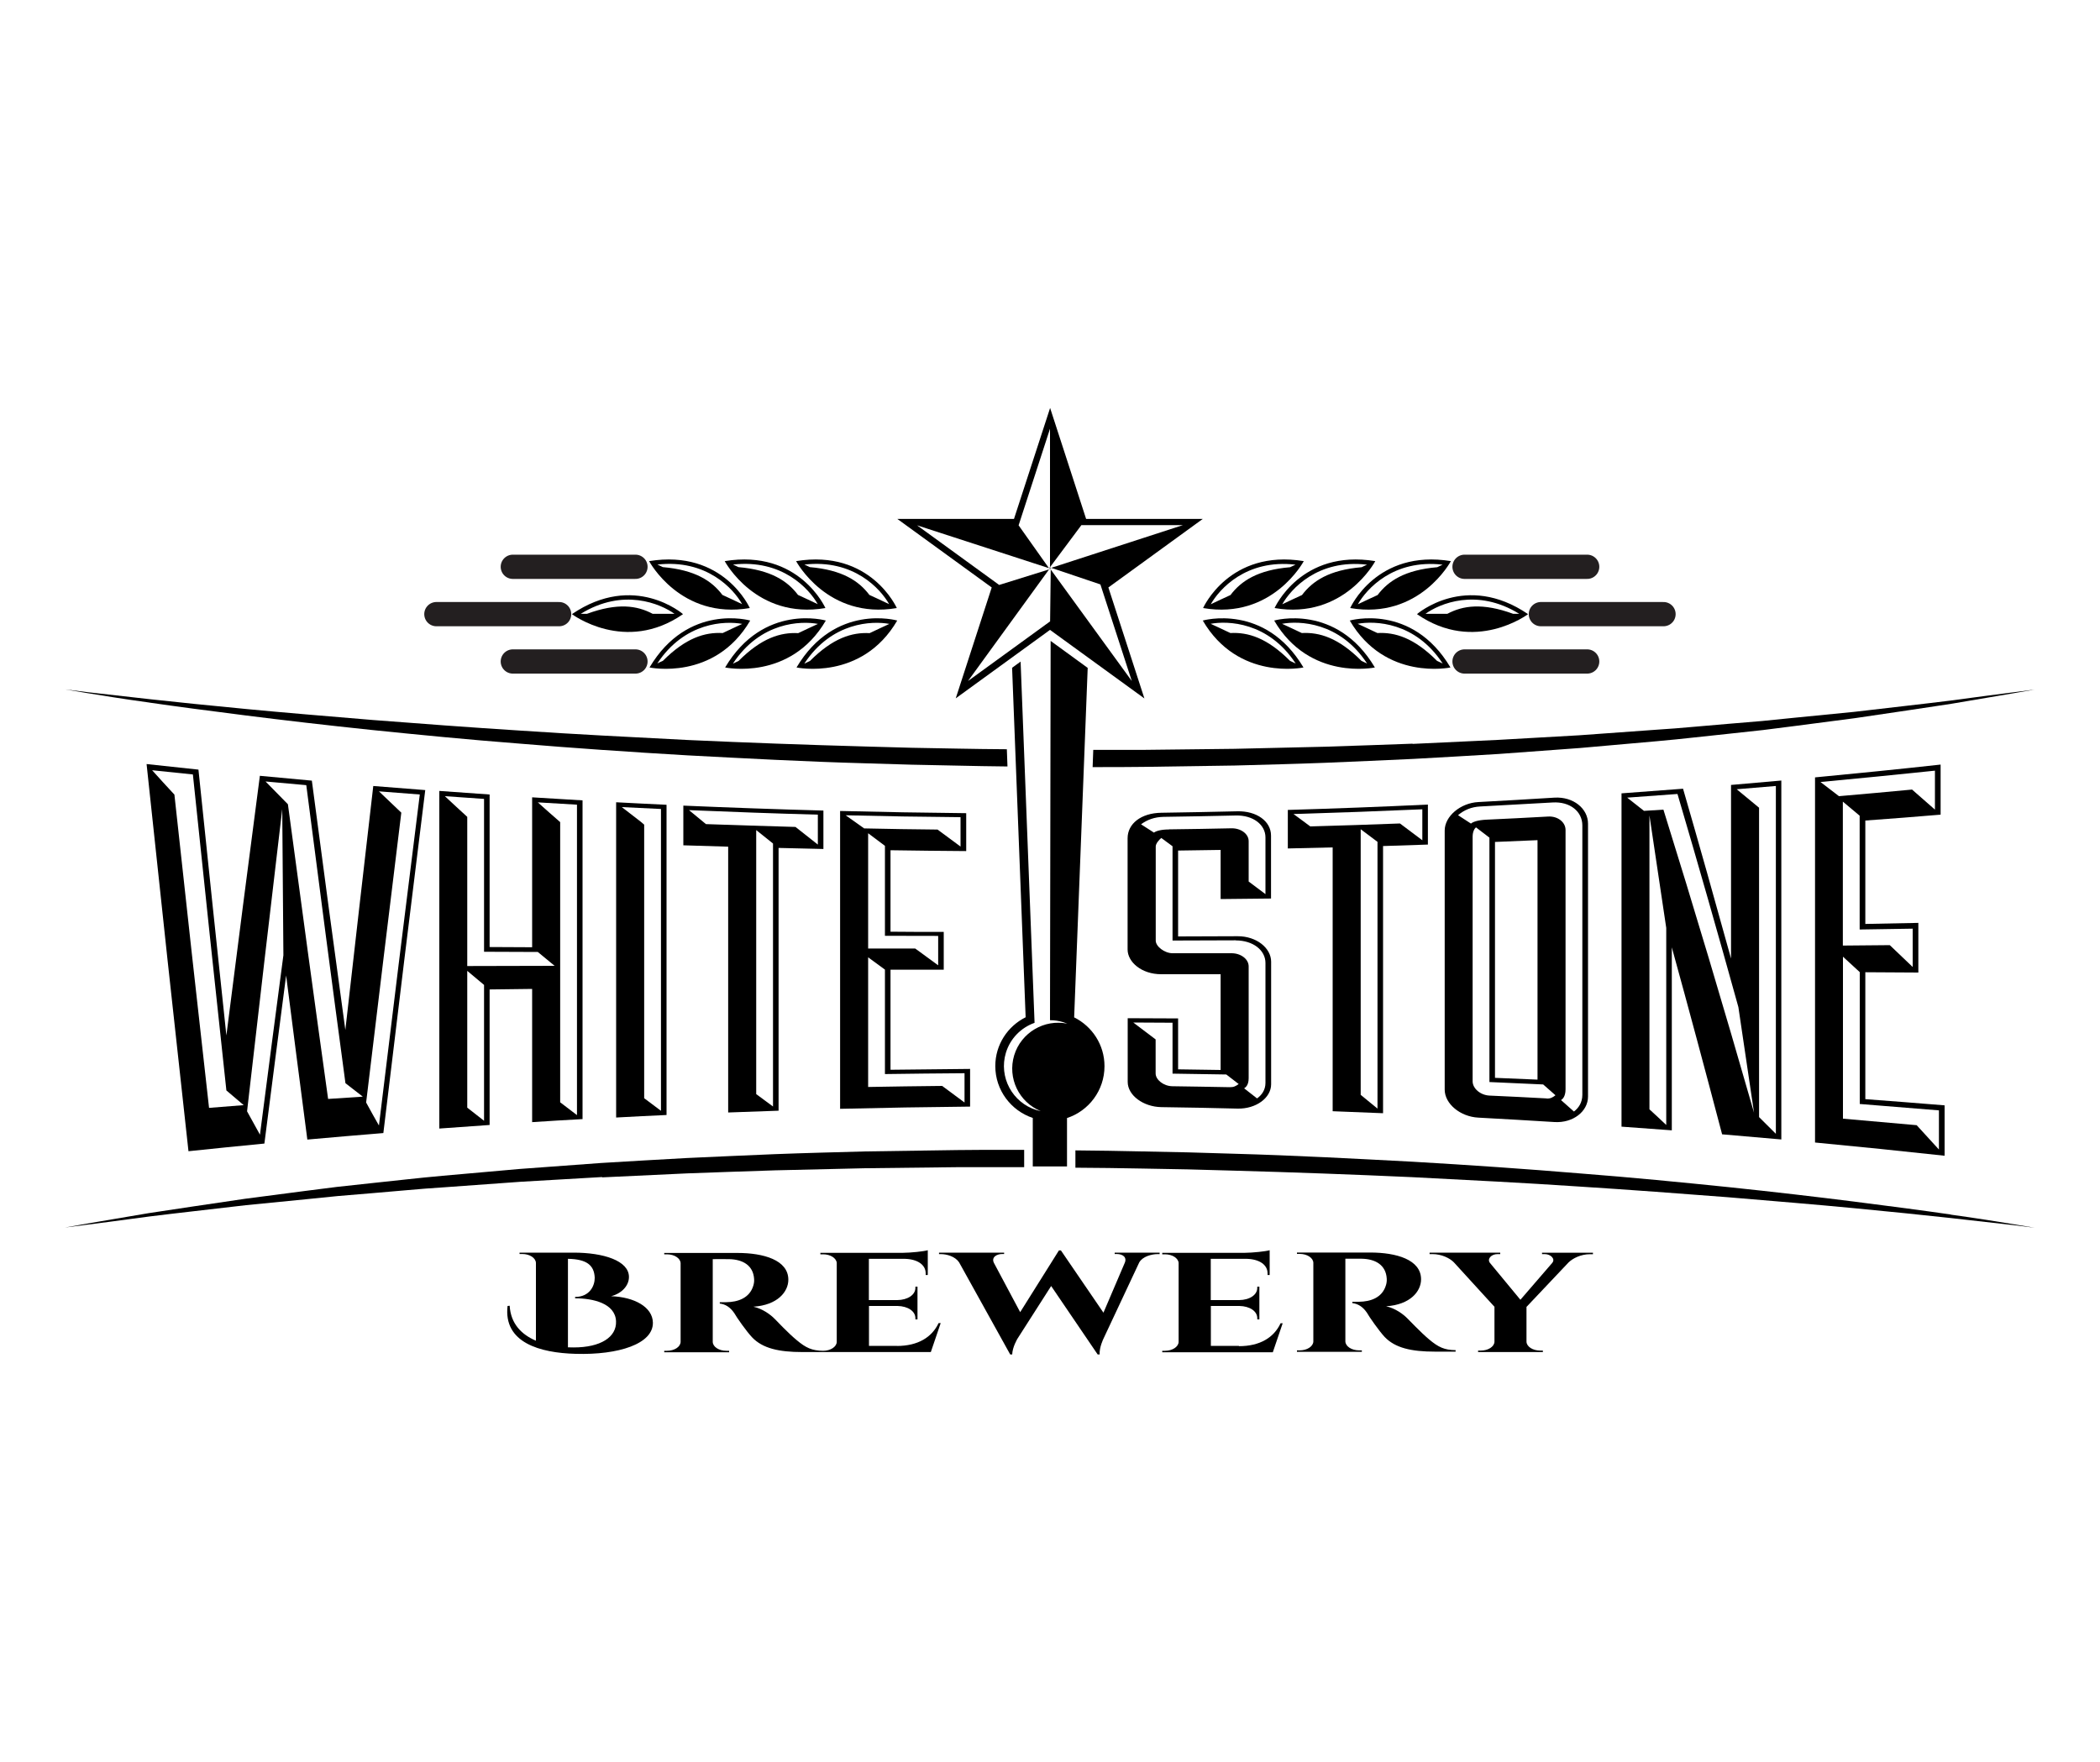 <?xml version="1.0" encoding="UTF-8"?>
<svg xmlns="http://www.w3.org/2000/svg" id="Layer_1" viewBox="0 0 200 167.88">
  <defs>
    <style>.cls-1{fill:#fff;}.cls-2{fill:none;stroke:#231f20;stroke-linecap:round;stroke-linejoin:round;stroke-width:2.31px;}</style>
  </defs>
  <rect class="cls-1" width="200" height="167.88"></rect>
  <g id="new_logo">
    <g>
      <line class="cls-2" x1="139.48" y1="53.99" x2="151.16" y2="53.99"></line>
      <line class="cls-2" x1="139.48" y1="63.01" x2="151.16" y2="63.01"></line>
      <line class="cls-2" x1="146.75" y1="58.5" x2="158.43" y2="58.5"></line>
      <line class="cls-2" x1="60.52" y1="53.99" x2="48.84" y2="53.99"></line>
      <line class="cls-2" x1="60.52" y1="63.01" x2="48.84" y2="63.01"></line>
      <line class="cls-2" x1="53.25" y1="58.5" x2="41.56" y2="58.5"></line>
      <g>
        <path d="M29.7,74.36c-1.65-.15-3.3-.3-4.95-.46-1.06,8.1-2.13,16.34-3.19,24.73-.89-8.31-1.77-16.75-2.66-25.32-1.65-.17-3.29-.35-4.94-.53,1.33,12.58,2.66,24.87,3.99,36.88,2.41-.25,4.82-.5,7.23-.73,.69-5.4,1.38-10.74,2.07-16.01,.67,5.27,1.35,10.48,2.02,15.63,2.41-.22,4.82-.42,7.24-.62,1.33-11.1,2.66-21.99,3.99-32.67-1.65-.13-3.3-.26-4.95-.39-.89,7.65-1.77,15.39-2.66,23.24-1.07-7.78-2.13-15.7-3.19-23.75Zm-9.79,31.18c-1.1-9.76-2.2-19.71-3.3-29.85-.71-.76-1.42-1.54-2.12-2.32,1.29,.14,2.58,.27,3.88,.4,1.06,10.22,2.13,20.25,3.19,30.1,.55,.47,1.1,.94,1.65,1.4-1.1,.09-2.19,.18-3.29,.26Zm4.84,2.53c-.41-.73-.81-1.47-1.22-2.21,1.12-9.77,2.23-19.37,3.35-28.79,.04,4.64,.07,9.28,.11,13.92-.74,5.62-1.49,11.32-2.23,17.08Zm13.47-30.66c-.71-.67-1.42-1.35-2.13-2.03,1.3,.1,2.59,.2,3.89,.3-1.3,10.32-2.59,20.82-3.89,31.53-.41-.72-.82-1.45-1.22-2.19,1.12-9.36,2.24-18.56,3.35-27.61Zm-6.97,27.28c-1.28-9.17-2.55-18.53-3.83-28.08-.71-.72-1.42-1.44-2.13-2.17,1.3,.12,2.59,.24,3.88,.35,1.24,9.65,2.48,19.11,3.73,28.39,.55,.43,1.1,.86,1.65,1.28-1.1,.07-2.2,.14-3.3,.22Z"></path>
        <path d="M55.48,106.62v-30.38c-1.6-.09-3.2-.19-4.8-.29v14.28c-1.35,0-2.7-.01-4.05-.02v-14.53c-1.6-.11-3.2-.22-4.79-.34v32.16c1.6-.12,3.19-.23,4.79-.34v-12.91c1.35-.02,2.7-.03,4.05-.05v12.69c1.6-.11,3.2-.2,4.8-.29Zm-.53-29.97v29.57c-.53-.41-1.07-.81-1.6-1.22v-26.69c-.71-.62-1.42-1.24-2.13-1.88,1.24,.08,2.49,.15,3.73,.22Zm-8.85,30.11c-.53-.41-1.07-.83-1.6-1.25v-13.03c.53,.45,1.07,.9,1.6,1.34v12.94Zm-1.6-14.74v-14.21c-.71-.65-1.42-1.3-2.13-1.97,1.24,.09,2.49,.17,3.73,.26v14.56c1.7,0,3.41,.01,5.12,.02,.53,.44,1.07,.88,1.6,1.32-2.77,0-5.54,.02-8.31,.02Z"></path>
        <path d="M63.48,106.21v-29.55c-1.6-.08-3.2-.15-4.8-.24v30.03c1.6-.09,3.2-.17,4.8-.24Zm-.53-29.16v28.76c-.53-.4-1.07-.8-1.6-1.2v-26.06c-.12-.11-.25-.21-.37-.31-.59-.45-1.17-.9-1.76-1.36,1.24,.06,2.49,.12,3.73,.18Z"></path>
        <path d="M74.15,105.79v-25.02c1.42,.03,2.85,.07,4.27,.1v-3.66c-4.45-.12-8.89-.28-13.34-.47v3.78c1.42,.05,2.84,.09,4.27,.13v25.32c1.6-.06,3.2-.12,4.8-.17Zm-.53-.39c-.53-.39-1.07-.79-1.6-1.18v-25.15c.53,.43,1.07,.85,1.6,1.28v25.05Zm-6.4-26.91c-.53-.44-1.07-.88-1.6-1.32,4.09,.17,8.18,.32,12.27,.43v2.85c-.71-.56-1.42-1.12-2.13-1.68-2.85-.08-5.69-.17-8.54-.27Z"></path>
        <path d="M92.02,81.05v-3.59c-4-.04-8.01-.11-12.01-.21v28.37c4.13-.1,8.25-.17,12.38-.21v-3.59c-2.53,.02-5.05,.05-7.58,.08v-9.53c1.69,0,3.38,0,5.07,0v-3.6c-1.69,0-3.38,0-5.07-.02v-7.76c2.4,.04,4.8,.06,7.2,.08Zm-.16,21.17v2.8c-.71-.53-1.42-1.05-2.13-1.58-2.35,.02-4.7,.06-7.05,.1v-12.35c.53,.39,1.07,.78,1.6,1.17v9.95c2.52-.04,5.05-.06,7.58-.08Zm-2.51-13.07v2.8c-.73-.53-1.46-1.07-2.19-1.6-1.49,0-2.99,0-4.48,0v-10.98c.54,.4,1.07,.8,1.6,1.2v8.57c1.69,0,3.38,0,5.07,.01Zm-7.05-10.24c-.59-.41-1.18-.83-1.76-1.25,3.65,.09,7.29,.15,10.94,.18v2.8c-.73-.54-1.46-1.08-2.19-1.62-2.33-.02-4.66-.06-6.99-.11Z"></path>
        <path d="M121.05,85.58v-5.98c0-1.39-1.39-2.36-3.2-2.32-2.42,.06-4.84,.1-7.26,.14-1.92,.03-3.2,1.04-3.2,2.43v10.59c0,1.2,1.33,2.36,3.2,2.36,1.88,0,3.77,0,5.66,0v9.12c-1.35-.02-2.71-.04-4.05-.06v-4.85c-1.6,0-3.2-.02-4.8-.02v6.07c0,1.28,1.49,2.37,3.2,2.4,2.42,.03,4.84,.08,7.26,.14,1.76,.04,3.2-1.02,3.2-2.32v-11.67c0-1.3-1.39-2.44-3.2-2.43-1.88,0-3.77,.01-5.66,.02v-8.18c1.35-.02,2.71-.04,4.05-.06v4.68c1.6-.01,3.2-.03,4.8-.05Zm-3.95,17.98c-1.82-.04-3.63-.06-5.44-.09-.85-.01-1.6-.62-1.6-1.22v-3.24c-.71-.54-1.42-1.08-2.13-1.61,1.24,0,2.49,.01,3.74,.02v4.85c1.71,.02,3.41,.05,5.12,.08,.39,.3,.78,.61,1.18,.91-.27,.2-.48,.31-.86,.3Zm.59-13.98c1.65,0,2.83,.93,2.83,2.15v11.42c0,.69-.37,1.17-.8,1.48-.41-.32-.82-.64-1.23-.96,.11-.08,.43-.27,.43-.96v-10.66c0-.69-.75-1.26-1.65-1.25-1.87,0-3.74,0-5.6,0-.75,0-1.6-.64-1.6-1.2v-8.97c0-.28,.32-.64,.53-.81,.35,.26,.71,.53,1.07,.79v8.98c2,0,4.02-.01,6.03-.02Zm-6.35-10.57c-.75,0-1.23,.14-1.44,.3-.41-.26-.82-.52-1.23-.79,.59-.44,1.28-.69,2.13-.71,2.3-.03,4.59-.08,6.89-.13,1.65-.04,2.83,.87,2.83,2.09v5.4c-.53-.4-1.07-.8-1.6-1.2v-3.85c0-.69-.75-1.24-1.65-1.22-1.98,.04-3.95,.08-5.93,.1Z"></path>
        <path d="M131.72,106.04v-25.45c1.42-.04,2.84-.09,4.27-.14v-3.81c-4.45,.21-8.89,.38-13.34,.51v3.67c1.42-.03,2.85-.07,4.27-.1v25.13c1.6,.06,3.2,.12,4.8,.19Zm-.53-.44c-.53-.44-1.07-.87-1.6-1.31v-25.3c.53,.4,1.07,.8,1.6,1.2v25.42Zm-6.4-26.88c-.53-.39-1.07-.79-1.6-1.18,4.09-.12,8.18-.27,12.27-.45v2.95c-.71-.54-1.42-1.07-2.13-1.6-2.84,.11-5.69,.2-8.53,.28Z"></path>
        <path d="M148.04,75.98c-2.42,.15-4.83,.29-7.25,.42-1.71,.09-3.2,1.36-3.2,2.71v24.68c0,1.36,1.49,2.58,3.2,2.67,2.42,.13,4.83,.27,7.25,.42,1.76,.11,3.2-1,3.2-2.43v-25.99c0-1.43-1.39-2.59-3.2-2.48Zm-.75,28.65c-1.81-.1-3.62-.19-5.44-.27-.85-.04-1.6-.67-1.6-1.36v-23.28c0-.56,.21-.82,.32-.91,.43,.32,.85,.65,1.28,.98v23.28c1.71,.07,3.41,.15,5.12,.23,.39,.34,.78,.68,1.17,1.03-.27,.21-.48,.33-.85,.31Zm-4.91-1.97v-22.46c1.35-.05,2.7-.11,4.05-.17v22.81c-1.35-.06-2.7-.11-4.05-.17Zm8.32-24.04v25.66c0,.76-.37,1.27-.8,1.6-.41-.37-.82-.73-1.23-1.09,.11-.08,.43-.29,.43-1.04v-24.69c0-.75-.75-1.33-1.65-1.28-1.97,.11-3.94,.21-5.92,.3-.75,.04-1.23,.19-1.44,.37-.41-.27-.82-.53-1.23-.8,.59-.5,1.28-.79,2.13-.83,2.29-.12,4.58-.25,6.88-.38,1.65-.1,2.83,.85,2.83,2.19Z"></path>
        <path d="M164.87,91.34c-1.53-5.53-3.05-10.93-4.58-16.21-1.95,.15-3.9,.3-5.86,.44v31.75c1.6,.11,3.19,.23,4.79,.35v-17.43c1.6,5.8,3.19,11.73,4.79,17.81,1.88,.16,3.76,.32,5.64,.49v-34.19c-1.6,.14-3.19,.28-4.79,.42,0,5.53,0,11.05,0,16.58Zm-6.18,15.82c-.53-.5-1.06-1-1.6-1.49v-28c.53,3.55,1.06,7.12,1.6,10.72v18.78Zm-.26-30.04c-.62,.04-1.24,.08-1.86,.12-.53-.42-1.06-.84-1.6-1.26,1.6-.11,3.19-.23,4.79-.35,1.94,6.58,3.87,13.34,5.8,20.3,.5,3.33,.99,6.68,1.49,10.06-2.88-10.04-5.75-19.64-8.63-28.87Zm10.7-2.24v33.12c-.53-.53-1.06-1.06-1.6-1.59v-29.47c-.71-.59-1.42-1.18-2.13-1.76,1.24-.1,2.48-.2,3.72-.31Z"></path>
        <path d="M184.82,77.61v-4.78c-3.99,.44-7.97,.84-11.96,1.22v34.78c4.11,.39,8.23,.81,12.34,1.26v-4.8c-2.52-.21-5.03-.4-7.55-.59v-12.09c1.68,.01,3.37,.02,5.05,.03v-4.73c-1.68,.03-3.37,.07-5.05,.1v-9.85c2.39-.17,4.78-.36,7.17-.56Zm-.16,28.17v3.72c-.71-.78-1.42-1.56-2.12-2.32-2.34-.21-4.68-.42-7.02-.62v-15.43c.53,.49,1.06,.98,1.6,1.47v12.56c2.52,.2,5.03,.4,7.55,.61Zm-2.5-17.33v3.66c-.73-.7-1.45-1.39-2.18-2.08-1.49,.01-2.98,.02-4.47,.04v-13.71c.53,.44,1.06,.89,1.6,1.34v10.84c1.68-.03,3.37-.05,5.05-.08Zm-7.02-12.61c-.59-.45-1.17-.9-1.76-1.35,3.63-.34,7.27-.7,10.9-1.08v3.71c-.73-.65-1.45-1.28-2.18-1.91-2.32,.22-4.64,.43-6.96,.63Z"></path>
        <path d="M91.01,66.53l8.99-6.53,8.99,6.53-3.43-10.57,8.99-6.53h-11.11l-3.43-10.57-3.44,10.57h-11.11l8.99,6.53-3.43,10.57Zm-3.67-16.49l12.56,4.08-2.89-4.08,2.99-9.2v13.19l2.99-4.01h9.67l-12.54,4.07,4.68,1.58,2.99,9.2-7.72-10.62-.06,4.94-7.82,5.68,7.72-10.63-4.75,1.48-7.82-5.68Z"></path>
        <polygon points="99.93 54.13 99.9 54.12 99.92 54.14 99.93 54.13"></polygon>
        <polygon points="99.98 54.14 99.93 54.16 99.95 54.19 99.98 54.14 99.98 54.14"></polygon>
        <polygon points="99.98 54.14 99.98 54.14 99.99 54.15 99.98 54.14 99.98 54.14"></polygon>
        <polygon points="100 54.26 100 54.22 99.98 54.22 100 54.26"></polygon>
        <polygon points="100 54.22 100.03 54.21 100 54.16 100 54.22"></polygon>
        <polygon points="99.95 54.19 99.91 54.24 99.98 54.22 99.95 54.19"></polygon>
        <polygon points="99.9 54.02 99.95 54.09 99.98 54.05 99.9 54.02"></polygon>
        <polygon points="100.1 54.18 100.07 54.17 100.07 54.19 100.1 54.18"></polygon>
        <polygon points="100 54.15 100.07 54.17 100.07 54.11 100 54.14 100 54.15"></polygon>
        <polygon points="100.03 54.21 100.07 54.26 100.07 54.19 100.03 54.21"></polygon>
        <polygon points="99.99 54.15 100 54.16 100 54.15 99.99 54.15"></polygon>
        <polygon points="99.98 54.14 99.98 54.14 99.95 54.09 99.93 54.13 99.98 54.14 99.98 54.14"></polygon>
        <polygon points="100 54.06 100 54.03 99.98 54.05 100 54.06"></polygon>
        <polygon points="99.9 54.17 99.93 54.16 99.92 54.14 99.9 54.17"></polygon>
        <polygon points="100.07 54.02 100.04 54.07 100.07 54.08 100.07 54.02"></polygon>
        <polygon points="100.07 54.11 100.12 54.1 100.07 54.08 100.07 54.11"></polygon>
        <polygon points="100.04 54.07 100 54.06 100 54.12 100.04 54.07"></polygon>
        <polygon points="100 54.14 100 54.12 99.98 54.14 99.98 54.14 100 54.14"></polygon>
        <path d="M101.62,111.12v-4.62c2.07-.68,3.57-2.63,3.57-4.94,0-2.04-1.18-3.8-2.89-4.65l1.29-33.29-3.53-2.57-.06,36.13c.42,0,.85,.06,1.27,.19,.13,.04,.26,.09,.38,.14-2.19-.45-4.4,.84-5.06,3.01-.66,2.18,.46,4.48,2.53,5.32-.13-.03-.26-.06-.4-.1-2.31-.7-3.62-3.15-2.92-5.46,.42-1.38,1.46-2.4,2.73-2.85l-1.33-34.41-.81,.59,1.29,33.29c-1.71,.85-2.89,2.61-2.89,4.65,0,2.3,1.5,4.25,3.57,4.94v4.62h3.24Z"></path>
        <path d="M57.36,112.15c2.65-.12,5.35-.25,8.1-.38,2.75-.11,5.55-.19,8.38-.29,2.83-.07,5.7-.13,8.59-.2,2.89-.03,5.81-.07,8.73-.1,2.12,0,4.25,0,6.38,0v-1.65c-.66,0-1.33,0-1.99,0-1.47,0-2.94,0-4.41,.02-2.93,.04-5.85,.08-8.75,.13-2.9,.08-5.77,.15-8.61,.26-2.84,.13-5.64,.23-8.4,.37-2.76,.16-5.47,.3-8.12,.47-2.65,.2-5.24,.39-7.77,.57-2.52,.23-4.97,.44-7.34,.65-1.19,.1-2.35,.23-3.49,.35-1.14,.12-2.26,.24-3.36,.36-1.1,.12-2.17,.23-3.22,.35-1.05,.13-2.07,.26-3.07,.39-2,.26-3.89,.5-5.67,.74-3.55,.53-6.64,.97-9.19,1.37-2.54,.42-4.53,.78-5.89,1-1.36,.24-2.08,.37-2.08,.37,0,0,.73-.09,2.1-.27,1.37-.18,3.38-.43,5.92-.78,2.55-.32,5.66-.66,9.22-1.08,1.78-.17,3.68-.36,5.68-.56,1-.1,2.03-.2,3.07-.31,1.05-.09,2.12-.18,3.23-.27,1.1-.09,2.22-.19,3.36-.29,1.14-.1,2.31-.2,3.49-.27,2.37-.17,4.82-.35,7.34-.53,2.52-.14,5.11-.29,7.75-.45Z"></path>
        <path d="M185.8,115.69c-2.55-.37-5.65-.78-9.21-1.23s-7.58-.92-11.97-1.38c-4.39-.45-9.15-.92-14.2-1.31-5.04-.42-10.37-.79-15.88-1.11-5.51-.29-11.21-.6-17-.76-1.45-.05-2.9-.09-4.36-.13-1.46-.03-2.92-.06-4.39-.09-2.12-.05-4.24-.08-6.37-.1v1.65c2.12,.02,4.23,.03,6.34,.08,1.46,.03,2.92,.05,4.38,.08,1.45,.04,2.91,.08,4.35,.12,5.78,.16,11.47,.37,16.98,.62,5.5,.28,10.82,.55,15.86,.89,5.04,.32,9.8,.68,14.2,1.02,2.2,.19,4.3,.36,6.3,.53,2,.17,3.9,.34,5.68,.51,3.57,.34,6.68,.66,9.23,.94,2.56,.29,4.57,.51,5.94,.67,1.37,.17,2.1,.26,2.1,.26,0,0-.72-.12-2.09-.35-1.36-.22-3.36-.55-5.91-.9Z"></path>
        <path d="M14.19,66.92c2.55,.37,5.65,.78,9.21,1.23,3.56,.45,7.58,.92,11.97,1.38,4.39,.45,9.15,.92,14.2,1.31,5.04,.42,10.37,.79,15.88,1.11,5.51,.29,11.21,.6,17,.76,1.45,.05,2.9,.09,4.36,.13,1.46,.03,2.92,.06,4.39,.09,1.58,.04,3.16,.06,4.75,.08l-.06-1.64c-1.56-.01-3.11-.03-4.66-.06-1.46-.03-2.92-.05-4.38-.08-1.45-.04-2.91-.08-4.35-.12-5.78-.16-11.47-.37-16.98-.62-5.5-.28-10.82-.55-15.86-.89-5.04-.32-9.8-.68-14.2-1.02-2.2-.19-4.3-.36-6.3-.53-2-.17-3.9-.34-5.68-.51-3.57-.34-6.68-.66-9.23-.94s-4.57-.51-5.94-.67c-1.37-.17-2.1-.26-2.1-.26,0,0,.72,.12,2.09,.35,1.36,.22,3.36,.55,5.91,.9Z"></path>
        <path d="M134.53,70.84c-2.75,.11-5.55,.19-8.38,.29-2.83,.07-5.7,.13-8.59,.2-2.89,.03-5.81,.07-8.73,.1-1.57,0-3.14,0-4.71,0l-.06,1.64h.38c1.47,0,2.94,0,4.41-.02,2.93-.04,5.85-.08,8.75-.13,2.9-.08,5.77-.15,8.61-.26,2.84-.13,5.64-.23,8.4-.37,2.76-.16,5.47-.3,8.12-.47,2.65-.2,5.24-.39,7.77-.57,2.52-.23,4.97-.44,7.34-.65,1.19-.1,2.35-.23,3.49-.35,1.14-.12,2.26-.24,3.36-.36,1.1-.12,2.17-.23,3.22-.35,1.05-.13,2.07-.26,3.07-.39,2-.26,3.89-.5,5.67-.74,3.55-.53,6.64-.97,9.19-1.37,2.54-.42,4.53-.78,5.89-1,1.36-.23,2.08-.36,2.08-.36,0,0-.73,.09-2.1,.27-1.37,.18-3.38,.43-5.92,.78-2.55,.32-5.66,.66-9.22,1.08-1.78,.17-3.68,.36-5.68,.56-1,.1-2.03,.2-3.07,.31-1.05,.09-2.12,.18-3.23,.27-1.1,.09-2.22,.19-3.36,.29-1.14,.1-2.31,.2-3.49,.27-2.37,.17-4.82,.35-7.34,.53-2.52,.14-5.11,.29-7.76,.44-2.65,.12-5.35,.25-8.1,.38Z"></path>
        <path d="M145.53,58.5c-5.94-4.05-10.58,0-10.58,0,5.51,3.82,10.58,0,10.58,0Zm-.84-.03c-.26,0-.32,0-.58,0-2.91-1.07-4.79-.79-6.27,0-.64,0-1.43,0-2.08,0,1.33-.96,4.88-2.5,8.93,0Z"></path>
        <path d="M138.14,63.58c-3.67-6.18-9.59-4.47-9.59-4.47,3.38,5.79,9.59,4.47,9.59,4.47Zm-.75-.38c-.23-.11-.29-.14-.53-.25-2.19-2.2-4-2.74-5.68-2.65-.57-.28-1.29-.6-1.88-.88,1.61-.3,5.48-.2,8.09,3.77Z"></path>
        <path d="M128.59,57.92c6.61,1.13,9.59-4.47,9.59-4.47-7.09-1.16-9.59,4.47-9.59,4.47Zm8.82-4.14c-.24,.11-.29,.13-.53,.25-3.09,.26-4.67,1.31-5.68,2.65-.58,.26-1.29,.6-1.88,.88,.81-1.43,3.37-4.33,8.09-3.77Z"></path>
        <path d="M121.35,59.11c3.38,5.79,9.59,4.47,9.59,4.47-3.67-6.17-9.59-4.47-9.59-4.47Zm8.84,4.09c-.23-.11-.29-.14-.53-.25-2.19-2.2-4-2.74-5.68-2.65-.57-.28-1.29-.6-1.88-.88,1.61-.3,5.48-.2,8.09,3.77Z"></path>
        <path d="M121.39,57.92c6.61,1.13,9.59-4.47,9.59-4.47-7.09-1.16-9.59,4.47-9.59,4.47Zm8.82-4.14c-.24,.11-.29,.13-.53,.25-3.09,.26-4.67,1.31-5.68,2.65-.58,.26-1.29,.6-1.88,.88,.81-1.43,3.37-4.33,8.09-3.77Z"></path>
        <path d="M114.55,59.11c3.38,5.79,9.59,4.47,9.59,4.47-3.67-6.17-9.59-4.47-9.59-4.47Zm8.84,4.09c-.23-.11-.29-.14-.53-.25-2.19-2.2-4-2.74-5.68-2.65-.57-.28-1.29-.6-1.88-.88,1.61-.3,5.48-.2,8.09,3.77Z"></path>
        <path d="M124.17,53.45c-7.09-1.16-9.59,4.47-9.59,4.47,6.61,1.13,9.59-4.47,9.59-4.47Zm-.77,.33c-.24,.11-.29,.13-.53,.25-3.09,.26-4.67,1.31-5.68,2.65-.58,.26-1.29,.6-1.88,.88,.81-1.43,3.37-4.33,8.09-3.77Z"></path>
        <path d="M65.05,58.5s-4.64-4.05-10.58,0c0,0,5.07,3.82,10.58,0Zm-9.16-.03c-.26,0-.32,0-.58,0,4.05-2.5,7.6-.95,8.93,0-.65,0-1.44,0-2.08,0-1.48-.79-3.35-1.07-6.26,0Z"></path>
        <path d="M61.86,63.58s6.2,1.32,9.59-4.47c0,0-5.92-1.71-9.59,4.47Zm6.95-3.28c-1.67-.09-3.49,.45-5.68,2.65-.24,.1-.29,.13-.53,.25,2.61-3.97,6.48-4.07,8.09-3.77-.59,.28-1.31,.6-1.88,.88Z"></path>
        <path d="M71.41,57.92s-2.5-5.63-9.59-4.47c0,0,2.98,5.6,9.59,4.47Zm-8.82-4.14c4.72-.55,7.29,2.34,8.09,3.77-.59-.28-1.3-.62-1.88-.88-1.01-1.34-2.59-2.38-5.68-2.65-.23-.12-.29-.14-.53-.25Z"></path>
        <path d="M78.65,59.11s-5.92-1.71-9.59,4.47c0,0,6.21,1.32,9.59-4.47Zm-8.84,4.09c2.61-3.97,6.48-4.07,8.09-3.77-.59,.28-1.31,.6-1.88,.88-1.67-.09-3.49,.45-5.68,2.65-.23,.11-.29,.14-.53,.25Z"></path>
        <path d="M78.61,57.92s-2.5-5.63-9.59-4.47c0,0,2.98,5.6,9.59,4.47Zm-8.82-4.14c4.72-.55,7.29,2.34,8.09,3.77-.59-.28-1.3-.62-1.88-.88-1.01-1.34-2.59-2.38-5.68-2.65-.23-.12-.29-.14-.53-.25Z"></path>
        <path d="M85.45,59.11s-5.92-1.71-9.59,4.47c0,0,6.21,1.32,9.59-4.47Zm-8.84,4.09c2.61-3.97,6.48-4.07,8.09-3.77-.59,.28-1.31,.6-1.88,.88-1.67-.09-3.49,.45-5.68,2.65-.24,.11-.29,.14-.53,.25Z"></path>
        <path d="M85.41,57.92s-2.5-5.63-9.59-4.47c0,0,2.98,5.6,9.59,4.47Zm-8.82-4.14c4.72-.55,7.29,2.34,8.09,3.77-.59-.28-1.3-.62-1.88-.88-1.01-1.34-2.59-2.38-5.68-2.65-.23-.12-.29-.14-.53-.25Z"></path>
        <path d="M58.2,123.47c.96-.24,1.71-.97,1.7-1.85-.02-1.53-2.41-2.3-5.27-2.3h-5.15v.13h.26c.68,0,1.27,.35,1.3,.84v7.42c-1.36-.58-2.4-1.61-2.5-3.33l-.2,.02c-.41,3.5,3.09,4.47,6.48,4.56,4.1,.12,7.4-.95,7.36-2.98-.03-1.47-1.75-2.43-3.97-2.51Zm-3.56,4.88c-.18,0-.36,0-.55-.01v-8.43c1.79,.03,2.5,.61,2.55,1.8,.01,.75-.47,1.83-1.87,1.83v.13c1.69,0,3.83,.47,3.9,2.19,.06,1.51-1.47,2.49-4.03,2.49Z"></path>
        <path d="M85.43,128.2h-2.67v-3.8h2.72c.99,.02,1.7,.5,1.7,1.16v.12h.2v-3.12h-.2v.12c0,.66-.73,1.15-1.73,1.16h-2.7v-3.93h3.42c1.22,.03,1.99,.57,1.99,1.38v.16h.2v-2.36c-.38,.11-1.55,.24-2.43,.25h-7.8v.14h.26c.69,0,1.25,.35,1.3,.81v7.53c-.01,.47-.59,.85-1.3,.85h0c-1.06-.01-1.64-.28-2.52-1.02-.77-.63-1.99-1.92-2.05-1.98-.45-.47-1.21-1.01-2.07-1.2,2.31-.15,3.33-1.43,3.33-2.57,0-1.88-2.37-2.55-4.84-2.55h-6.98v.13h.26c.71,0,1.29,.38,1.3,.85v7.5c-.02,.47-.59,.84-1.3,.84h-.26v.14s6.18,0,6.18,0v-.14h-.26c-.72,0-1.29-.38-1.3-.85v-7.88c.26,0,1-.01,1.54,0,1.33,.02,2.32,.6,2.4,1.89,.02,.27-.03,.49-.08,.65-.36,1.18-1.48,1.55-2.57,1.56h-.62v.13c.53,.06,.99,.34,1.38,.91,.22,.4,1.16,1.74,1.7,2.31,1,1.05,2.55,1.4,4.78,1.4h12.24l.94-2.76h-.2c-.63,1.34-1.95,2.18-3.98,2.18Z"></path>
        <path d="M117.99,128.2h-2.67v-3.8h2.72c.99,.02,1.7,.5,1.7,1.16v.12h.2v-3.12h-.2v.12c0,.66-.72,1.15-1.73,1.16h-2.7v-3.93h3.42c1.22,.03,1.99,.57,1.99,1.38v.16h.2v-2.36c-.38,.11-1.55,.24-2.43,.25h-7.8v.14h.26c.69,0,1.25,.35,1.3,.81v7.53c-.01,.47-.59,.85-1.3,.85h-.26v.14s10.53,0,10.53,0l.94-2.76h-.2c-.63,1.34-1.94,2.18-3.97,2.18Z"></path>
        <path d="M106.17,119.45h.18c.57,0,1,.3,.77,.84l-2.03,4.75-4.05-5.93h-.19s-3.69,5.88-3.69,5.88l-2.5-4.69c-.27-.54,.26-.85,.79-.85h.18v-.13h-6.2v.14h.16c.6,0,1.38,.23,1.75,.78l4.87,8.78h.19c.02-.71,.5-1.5,.5-1.5l3.21-5.02,4.43,6.52h.19c-.05-.66,.36-1.5,.36-1.5l3.41-7.27c.32-.56,1.16-.79,1.76-.79h.18v-.14h-4.28v.13h0Z"></path>
        <path d="M146.86,119.46h.26c.55,0,1.04,.45,.71,.84l-3.03,3.51-2.9-3.51c-.29-.38,.12-.84,.72-.84h.26v-.14h-6.73v.14h.29c.83,0,1.62,.37,2.02,.78l3.87,4.24v3.33c-.02,.47-.6,.84-1.3,.84h-.26v.14s6.17,0,6.17,0v-.14h-.26c-.71,0-1.29-.38-1.3-.85v-3.31l4-4.23c.42-.41,1.19-.79,2.04-.79h.29v-.14h-4.85v.13h0Z"></path>
        <path d="M134.08,125.63c-.45-.47-1.21-1.01-2.07-1.2,2.31-.15,3.33-1.43,3.33-2.57,0-1.88-2.37-2.55-4.84-2.55h-6.98v.13h.26c.71,0,1.29,.38,1.3,.85v7.5c-.02,.47-.6,.84-1.3,.84h-.26v.14s6.18,0,6.18,0v-.14h-.26c-.72,0-1.29-.38-1.31-.85v-7.88c.26,0,1-.01,1.54,0,1.33,.02,2.32,.6,2.4,1.89,.02,.27-.03,.49-.08,.65-.36,1.18-1.47,1.55-2.57,1.56h-.62v.13c.53,.06,.99,.34,1.38,.91,.22,.4,1.16,1.74,1.69,2.31,1,1.05,2.55,1.4,4.78,1.4h1.98v-.14c-1.06-.01-1.64-.28-2.52-1.02-.76-.63-1.98-1.92-2.05-1.98Z"></path>
      </g>
    </g>
  </g>
</svg>
